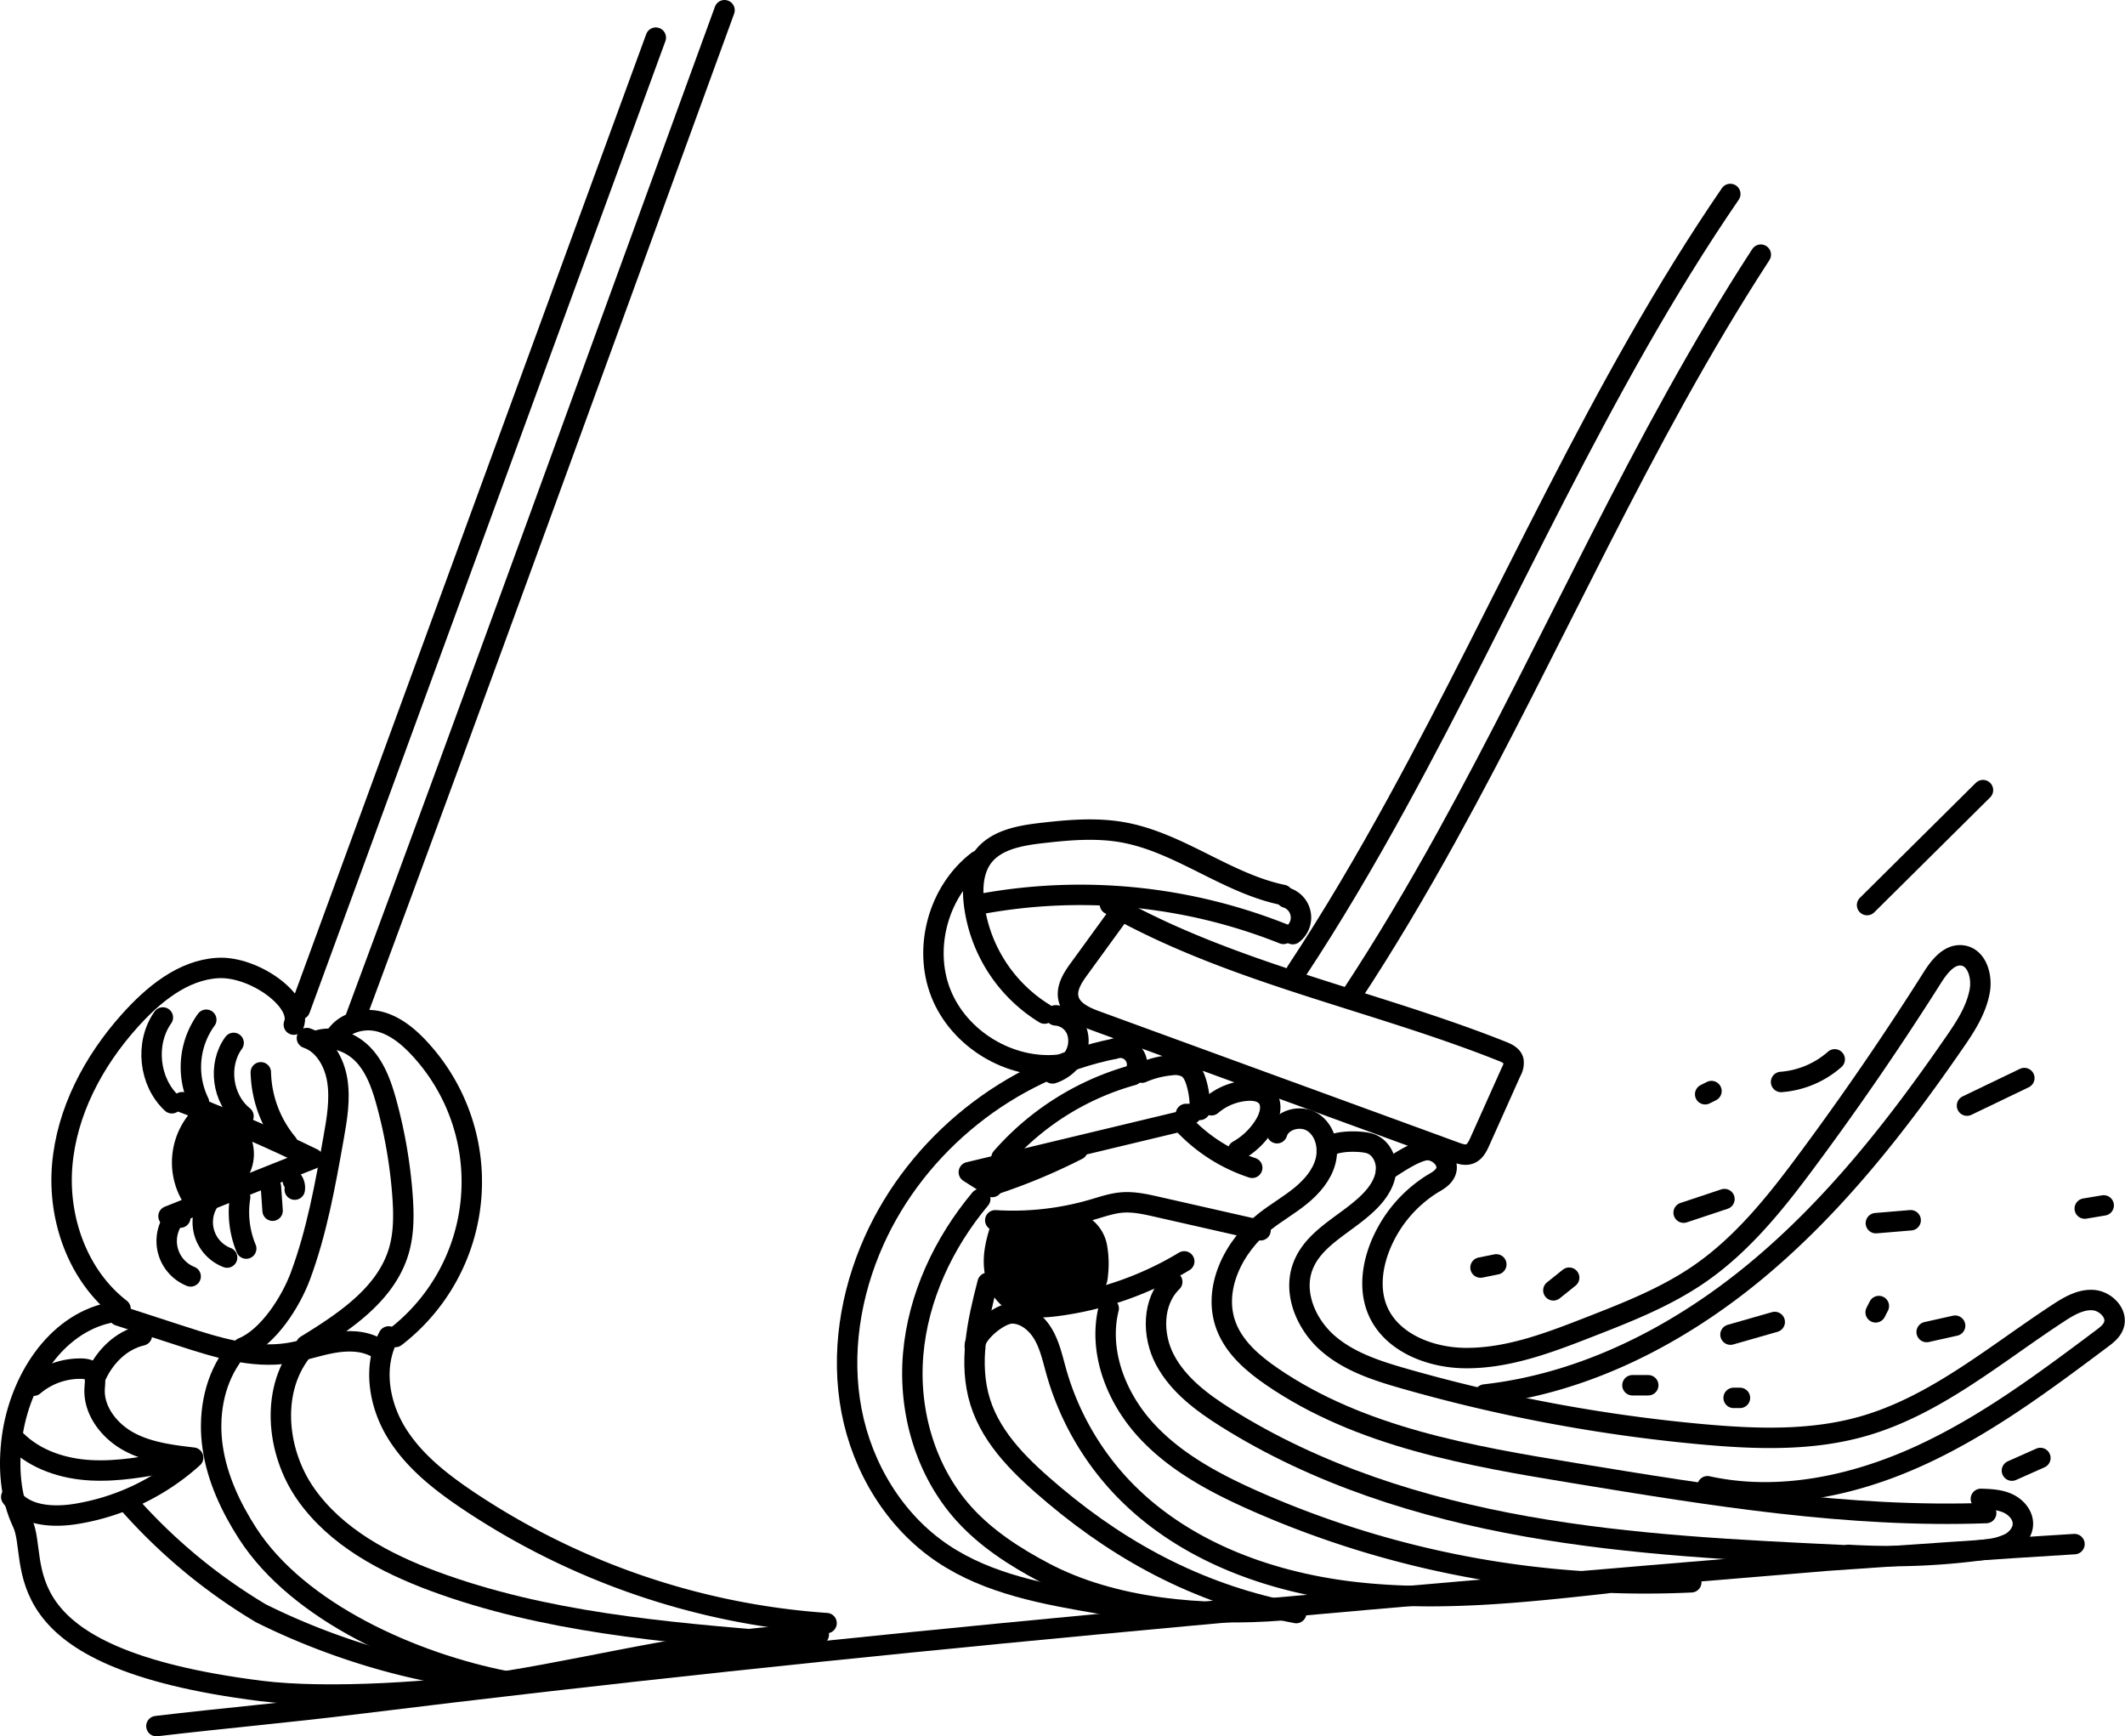 <svg id="Layer_7" data-name="Layer 7" xmlns="http://www.w3.org/2000/svg" viewBox="0 0 728.54 595.18"><defs><style>.cls-1{fill:none;stroke:#000;stroke-linecap:round;stroke-linejoin:round;stroke-width:7px;}</style></defs><title>12</title><path class="cls-1" d="M89.23,478c-18.76,4.06-30.69,23.54-33.31,42.55-1.36,10-.73,20.43,3.57,29.51,6.11,12.93-9.64,46.09,81.71,57.57,23,2.89,61.35.34,84.12-3.34,34.9-5.64,71.63-15.56,107.18-15.95" transform="translate(-51.78 -28.01)"/><path class="cls-1" d="M185,486.12c-5.39,10.11-3.38,22.93,2.54,32.74s15.2,17.07,24.7,23.46a252.05,252.05,0,0,0,122.92,42.07" transform="translate(-51.78 -28.01)"/><path class="cls-1" d="M96.06,543.61A191,191,0,0,0,141.2,581c22.94,11.47,54.21,21.79,84.12,23.33" transform="translate(-51.78 -28.01)"/><path class="cls-1" d="M100.43,485.77c-7.13,1.67-12.58,7.17-15.62,13.65" transform="translate(-51.78 -28.01)"/><path class="cls-1" d="M156.26,490c-11.9,13.54-10,35.38.36,50.15s27.13,23.65,44,29.91c37.89,14,78.74,17.45,119,20.76" transform="translate(-51.78 -28.01)"/><path class="cls-1" d="M130.93,493.53c-6,8.79-7.78,20.06-6.24,30.61s6.16,20.45,11.92,29.41c17.51,27.25,56.93,44.54,88.71,50.76" transform="translate(-51.78 -28.01)"/><path class="cls-1" d="M92.52,479l21.55,7c11.84,3.84,24.22,7.74,36.52,5.84,5.13-.79,10.06-2.58,15.17-3.5s10.67-.91,15.17,1.68" transform="translate(-51.78 -28.01)"/><path class="cls-1" d="M187.34,486.31a67.15,67.15,0,0,0,8.16-99c-3.87-4.16-8.5-7.94-14-9.21s-12.1.59-14.92,5.53" transform="translate(-51.78 -28.01)"/><path class="cls-1" d="M152.51,379.23c3.12-8-13.55-20.09-26-19.41-12.09.65-22.33,9.22-30.4,18.24-12.31,13.77-21.44,30.95-23,49.36s5.37,37.94,20,49.23" transform="translate(-51.78 -28.01)"/><path class="cls-1" d="M160.1,384.89c5.67-2.22,12.36.43,16.48,4.93s6.15,10.49,7.76,16.37a167.35,167.35,0,0,1,5.41,31.35c.49,6.47.59,13.09-1.25,19.31-4.41,14.84-18.62,24.22-31.81,32.33" transform="translate(-51.78 -28.01)"/><path class="cls-1" d="M114.21,405.83q22.88,8.6,44.87,19.34l-49.53,19.74" transform="translate(-51.78 -28.01)"/><path class="cls-1" d="M110.7,406.19c-7.89-7.31-9.29-20.62-3.08-29.41" transform="translate(-51.78 -28.01)"/><path class="cls-1" d="M120,405.86a27.61,27.61,0,0,1,2.5-28.3" transform="translate(-51.78 -28.01)"/><path class="cls-1" d="M135.26,410.62c-7.32-5.8-8.9-17.59-3.38-25.12" transform="translate(-51.78 -28.01)"/><path class="cls-1" d="M150.36,420a39.63,39.63,0,0,1-9.16-24.42" transform="translate(-51.78 -28.01)"/><path class="cls-1" d="M113.6,445.38c-1.06-.65-2.32.46-2.94,1.53a13.06,13.06,0,0,0,6.48,18.63" transform="translate(-51.78 -28.01)"/><path class="cls-1" d="M123,440.5a13,13,0,0,0,6.64,18.58" transform="translate(-51.78 -28.01)"/><path class="cls-1" d="M134.11,438.41A32.48,32.48,0,0,0,136.19,456" transform="translate(-51.78 -28.01)"/><path class="cls-1" d="M144.66,434.76l.58,8.26" transform="translate(-51.78 -28.01)"/><path class="cls-1" d="M152.17,432.79a4.16,4.16,0,0,1,.66,3" transform="translate(-51.78 -28.01)"/><path class="cls-1" d="M157,383.84c5.86,2,9.36,8.2,10.38,14.3,1.11,6.65-.08,13.45-1.26,20.09-2.84,15.94-5.71,32-11.34,47.15-3.3,8.9-11.05,21.07-19.86,24.63" transform="translate(-51.78 -28.01)"/><path class="cls-1" d="M122.43,409a22.73,22.73,0,0,0-3.25,31.64" transform="translate(-51.78 -28.01)"/><path class="cls-1" d="M133.6,417.33a12.11,12.11,0,0,1-4.52,16.84,2.72,2.72,0,0,0,3.54-1.73" transform="translate(-51.78 -28.01)"/><path class="cls-1" d="M63.33,503a24.66,24.66,0,0,1,16.15-5.84c1.43,0,3,.23,4,1.3,1.25,1.41.86,3.54.75,5.42-.48,7.62,5,14.62,11.68,18.27s14.5,4.63,22.09,5.52A78.62,78.62,0,0,1,77.54,547c-7.87,1.22-17.24.61-21.9-5.85" transform="translate(-51.78 -28.01)"/><path class="cls-1" d="M110.9,529c-9.23,1.74-18.57,3.5-28,3S64,528.41,57.32,521.8" transform="translate(-51.78 -28.01)"/><path class="cls-1" d="M118.92,418.81c2-.5,4.46-.87,5.82.67,1.11,1.26.9,3.17.62,4.83-.35,2-.84,4.32-2.58,5.45-1.08.71-2.56.89-3.3,1.95-1.07,1.55.49,3.83,2.36,4.09s3.65-.84,5.08-2.07a17.29,17.29,0,0,0,5.54-8,11.33,11.33,0,0,0-1.16-9.47,8.48,8.48,0,0,0-8.52-3.72c-.48.1-1,.33-1.14.82-.16.67.61,1.14,1.23,1.46a9.64,9.64,0,0,1,.26,17,5.12,5.12,0,0,0,5.91-1,8.45,8.45,0,0,0,2.32-5.83,25.39,25.39,0,0,0-.88-6.35" transform="translate(-51.78 -28.01)"/><path class="cls-1" d="M124.56,419.49l-3.83,8.41-.36-6.1-2.43,8.06a17.88,17.88,0,0,1,3.2-13.54c.28,3.59-1,7.08-1.65,10.62s-.32,7.68,2.41,10" transform="translate(-51.78 -28.01)"/><path class="cls-1" d="M154.62,374l47.65-130.08,47.64-130.09,26.71-72.92" transform="translate(-51.78 -28.01)"/><path class="cls-1" d="M173.37,377.74C216,263,258,147,300.18,31.51" transform="translate(-51.78 -28.01)"/><path class="cls-1" d="M395.55,446.56c-1.48,4.51-3,9.1-3,13.85s1.55,9.74,5.28,12.68c4.39,3.46,10.56,3.32,16.11,2.6a113,113,0,0,0,43.85-15.3" transform="translate(-51.78 -28.01)"/><path class="cls-1" d="M393,446.31a98,98,0,0,0,33.5-3.74c3.25-.95,6.49-2.08,9.87-2.36,4.06-.34,8.11.57,12.08,1.47l35.5,8.05" transform="translate(-51.78 -28.01)"/><path class="cls-1" d="M422.62,447.94a10.88,10.88,0,0,1,5.24,7.42,32.45,32.45,0,0,1,.32,9.34c-.09,1.33-.26,2.84-1.33,3.63a4.64,4.64,0,0,1-2.44.65l-13,1a11.37,11.37,0,0,1-4.9-.35c-2.32-.89-3.78-3.19-4.76-5.47a29.22,29.22,0,0,1-2.38-12.85c0-.81-.09-1.88-.89-2s-1.18.68-1.4,1.36a14.67,14.67,0,0,0,14.74,19.23c-2.8.5-5.69,1-8.47.36s-5.43-2.67-5.87-5.48c3.17,3.23,7.18,5.83,11.65,6.51s9.44-.86,12.11-4.51a13.6,13.6,0,0,0,2.32-8.46,33.6,33.6,0,0,0-1.71-8.73c-.29-1-.86-2.15-1.88-2.11-1.26.06-1.52,1.8-1.39,3.06l1.84,18.34a2.48,2.48,0,0,0,.59,1.64c.88.79,2.33-.09,2.8-1.18a6.76,6.76,0,0,0-.51-5.42,32.8,32.8,0,0,1-2.3-5.1c-.51-2-.3-4.19-1.38-5.92-1.23-2-3.72-2.67-6-2.94a28.66,28.66,0,0,0-14.38,2,81.23,81.23,0,0,0,18,.57,2.44,2.44,0,1,1-.59-4.82,88.66,88.66,0,0,1-.49,18.85l-4.62-10.17A23.83,23.83,0,0,0,408.1,466a33.58,33.58,0,0,0-1.4-10.82,10.9,10.9,0,0,1,0,3.65,3.65,3.65,0,0,1-2.21,2.72,2.26,2.26,0,0,1-2.9-1.46,75.72,75.72,0,0,1,12.05,5.5,4.9,4.9,0,0,1-4.89-2.83,13.7,13.7,0,0,1-.69-3.89,5.18,5.18,0,0,0-1.56-3.54c-1-.82-2.87-.69-3.38.53s.48,2.46,1.57,3.12,2.37,1.06,3.18,2a3.29,3.29,0,0,1-.92,4.77,1.72,1.72,0,0,1-1.71.09c-.5-.33-.59-1.22-.06-1.49" transform="translate(-51.78 -28.01)"/><path class="cls-1" d="M391.94,434.9l-8-5.08,72.74-17.44a56.33,56.33,0,0,0,24.41,15.93" transform="translate(-51.78 -28.01)"/><path class="cls-1" d="M391.86,434.3a202.83,202.83,0,0,0,29.4-12.2" transform="translate(-51.78 -28.01)"/><path class="cls-1" d="M436.88,339.3l-15.11,20.79c-2.21,3-4.54,6.62-3.65,10.27,1,4.15,5.56,6.2,9.57,7.66L550.81,423c1.56.57,3.29,1.14,4.85.56,1.76-.65,2.7-2.53,3.47-4.24l10.78-24.06a5.69,5.69,0,0,0,.73-3.78c-.47-1.62-2.23-2.46-3.8-3.08C522.27,370.66,474,361.65,432.31,338" transform="translate(-51.78 -28.01)"/><path class="cls-1" d="M413.69,376.06a8.29,8.29,0,0,1,7.21,5.23,10.35,10.35,0,0,1-.95,9,13.79,13.79,0,0,1-7.31,5.66" transform="translate(-51.78 -28.01)"/><path class="cls-1" d="M409.89,375.44a51.53,51.53,0,0,1-24.23-38c-.58-5.35-.17-11.15,3-15.5,4.41-6,12.65-7.5,20.07-8.36,9.31-1.08,18.79-1.91,28-.27,19.39,3.47,35.57,17.48,54.86,21.46" transform="translate(-51.78 -28.01)"/><path class="cls-1" d="M387,323.09c-13.42,10.22-18.85,29.74-12.63,45.42S397.92,394.7,414.71,393" transform="translate(-51.78 -28.01)"/><path class="cls-1" d="M389.23,337.66a188.11,188.11,0,0,1,102.56,10.47" transform="translate(-51.78 -28.01)"/><path class="cls-1" d="M434.1,387.43a5.78,5.78,0,0,1,6.92,8.08" transform="translate(-51.78 -28.01)"/><path class="cls-1" d="M433.84,387.51c-35.83,7.21-67.51,32.54-82.43,65.9-8.11,18.14-11.41,38.66-7.69,58.18s14.77,37.86,31.27,48.92c15.78,10.59,35.14,14,53.87,17.22,12.83,2.18,25.92,4.37,38.79,2.47" transform="translate(-51.78 -28.01)"/><path class="cls-1" d="M440.13,396.56a92.9,92.9,0,0,0-45,28.3" transform="translate(-51.78 -28.01)"/><path class="cls-1" d="M387.85,439c-12.61,15.06-21.34,33.69-23,53.27s4.22,40,17.37,54.61c7.66,8.5,17.45,14.81,27.56,20.15,23.55,12.43,54.31,15.15,81.81,12.94" transform="translate(-51.78 -28.01)"/><path class="cls-1" d="M443.27,395.7a32.54,32.54,0,0,1,9.93-2.56,8.8,8.8,0,0,1,5.49.83c1.78,1.1,2.68,3.18,3.27,5.19a29.82,29.82,0,0,1,1.18,9.3" transform="translate(-51.78 -28.01)"/><path class="cls-1" d="M460.16,409.86h-1.79" transform="translate(-51.78 -28.01)"/><path class="cls-1" d="M390.38,467.74c-3.48,13.38-6.67,27.64-2.54,40.83s14.83,23.09,25.4,32c24.42,20.55,51.57,34.52,82.95,40.37" transform="translate(-51.78 -28.01)"/><path class="cls-1" d="M386.07,490.29c-1.1-4.37,8.17-12.1,12.69-12.07s8.47,3.32,10.73,7.23,3.21,8.41,4.43,12.75A95.53,95.53,0,0,0,436,537.36c20.1,21.49,49.35,32.6,78.56,36.2s58.78.39,88-2.83" transform="translate(-51.78 -28.01)"/><path class="cls-1" d="M467.12,406.88a21,21,0,0,1,12.21-5c2.42-.16,5.11.23,6.69,2.06,2.21,2.56,1.18,6.56-.56,9.46a25.19,25.19,0,0,1-9.26,9" transform="translate(-51.78 -28.01)"/><path class="cls-1" d="M431.89,476.52c-3.63,14.59,2.44,30.31,12.53,41.45s23.73,18.41,37.47,24.5a331.41,331.41,0,0,0,149.73,27.92" transform="translate(-51.78 -28.01)"/><path class="cls-1" d="M453.68,467.4c-6.93,6.72-7,18.34-2.43,26.86s12.61,14.52,20.78,19.67c31.11,19.59,66.86,30.89,103.06,37.32s73,8.17,109.77,9.9" transform="translate(-51.78 -28.01)"/><path class="cls-1" d="M685.54,561A239.77,239.77,0,0,0,733,559.1a22.36,22.36,0,0,0,7.87-2.15c2.39-1.33,4.37-3.73,4.45-6.46.09-3.13-2.34-5.89-5.2-7.18s-6.08-1.41-9.21-1.51" transform="translate(-51.78 -28.01)"/><path class="cls-1" d="M489.61,416.46c1.45-4.75,8.14-6.44,12.29-3.72s5.59,8.45,4.34,13.26-4.68,8.76-8.52,11.9-8.19,5.62-12.1,8.67c-10.88,8.46-18.36,23.31-13.39,36.15,2.85,7.34,9.17,12.74,15.66,17.19,30.26,20.73,67.76,27.18,104,33.12,46.62,7.65,93.62,15.33,140.84,13.63" transform="translate(-51.78 -28.01)"/><path class="cls-1" d="M506.67,422.75c-.39-3.85,11.17-3.95,14.85-2.74s5.76,5.43,5.44,9.29-2.55,7.32-5.23,10.11c-7.53,7.88-19.24,12.34-23.2,22.5-3.58,9.17,1,19.95,8.36,26.44s17.12,9.6,26.59,12.3a554.75,554.75,0,0,0,101.81,19c18.38,1.67,37.23,2.34,55-2.68,25-7.08,45.39-24.64,67.13-38.85,3.65-2.39,7.68-4.77,12-4.46s8.58,4.7,7,8.77c-.71,1.89-2.4,3.2-4,4.4-19.91,14.91-40,29.93-62.65,40.25s-48.29,15.71-72.59,10.39" transform="translate(-51.78 -28.01)"/><path class="cls-1" d="M527,429.3c3.13-2.05,10.7-7.27,14.44-7.06s7.42,4,6,7.5c-.78,1.88-2.71,3-4.45,4a45,45,0,0,0-18.4,22.41c-2.44,6.58-3.27,14-.68,20.57,4.48,11.32,17.86,16.65,30,16.81,14.79.19,29-5.27,42.78-10.65,13.05-5.09,26.23-10.26,37.75-18.21,15.06-10.39,26.59-25,37.48-39.75q22.32-30.13,42.38-61.86c2.42-3.83,5.88-8.2,10.36-7.52,5,.76,6.76,7.26,5.84,12.23-1.23,6.68-5.11,12.52-9,18.1-19.61,28.41-41.19,55.85-67.77,77.86s-58.63,38.45-92.93,42.29" transform="translate(-51.78 -28.01)"/><path class="cls-1" d="M495,348.21a7.13,7.13,0,0,0-2.23-12.49" transform="translate(-51.78 -28.01)"/><path class="cls-1" d="M105.4,619.69C128,617,151,615,175,612c170-21,334-35,503-49,29-2,57-4,85-5.7" transform="translate(-51.78 -28.01)"/><path class="cls-1" d="M655.46,115.3c-20.6,31.65-38.38,65-55.54,98.61-17.24,33.76-33.88,67.83-52.22,101-10.26,18.55-21.05,36.82-32.73,54.52" transform="translate(-51.78 -28.01)"/><path class="cls-1" d="M645,94.5c-22.48,32.76-41.55,67.7-59.72,103s-35.49,71.05-54.6,105.87c-10.77,19.64-22.12,39-34.47,57.68" transform="translate(-51.78 -28.01)"/><path class="cls-1" d="M559.36,462.51l5.42-1.09" transform="translate(-51.78 -28.01)"/><path class="cls-1" d="M602.77,436.71" transform="translate(-51.78 -28.01)"/><path class="cls-1" d="M629,443.69l14-4.66" transform="translate(-51.78 -28.01)"/><path class="cls-1" d="M645.06,485.5l15.18-4.34" transform="translate(-51.78 -28.01)"/><path class="cls-1" d="M712.32,484.61l9.76-2.18" transform="translate(-51.78 -28.01)"/><path class="cls-1" d="M646.14,507.18h2.17" transform="translate(-51.78 -28.01)"/><path class="cls-1" d="M766.52,442.29l6.5-1.09" transform="translate(-51.78 -28.01)"/><path class="cls-1" d="M694.91,447.29l11.93-1" transform="translate(-51.78 -28.01)"/><path class="cls-1" d="M694.83,477.86l1.1-2.16" transform="translate(-51.78 -28.01)"/><path class="cls-1" d="M741.55,532.12l9.76-4.34" transform="translate(-51.78 -28.01)"/><path class="cls-1" d="M636.38,403.1l2.17-1.09" transform="translate(-51.78 -28.01)"/><path class="cls-1" d="M691.89,338.26l39.74-39.41" transform="translate(-51.78 -28.01)"/><path class="cls-1" d="M662.41,398.89a31.36,31.36,0,0,0,18.39-7.75" transform="translate(-51.78 -28.01)"/><path class="cls-1" d="M726.15,407l19.66-9.45" transform="translate(-51.78 -28.01)"/><path class="cls-1" d="M611.45,502.85h5.42" transform="translate(-51.78 -28.01)"/><path class="cls-1" d="M584.34,470.32l5.42-4.34" transform="translate(-51.78 -28.01)"/></svg>